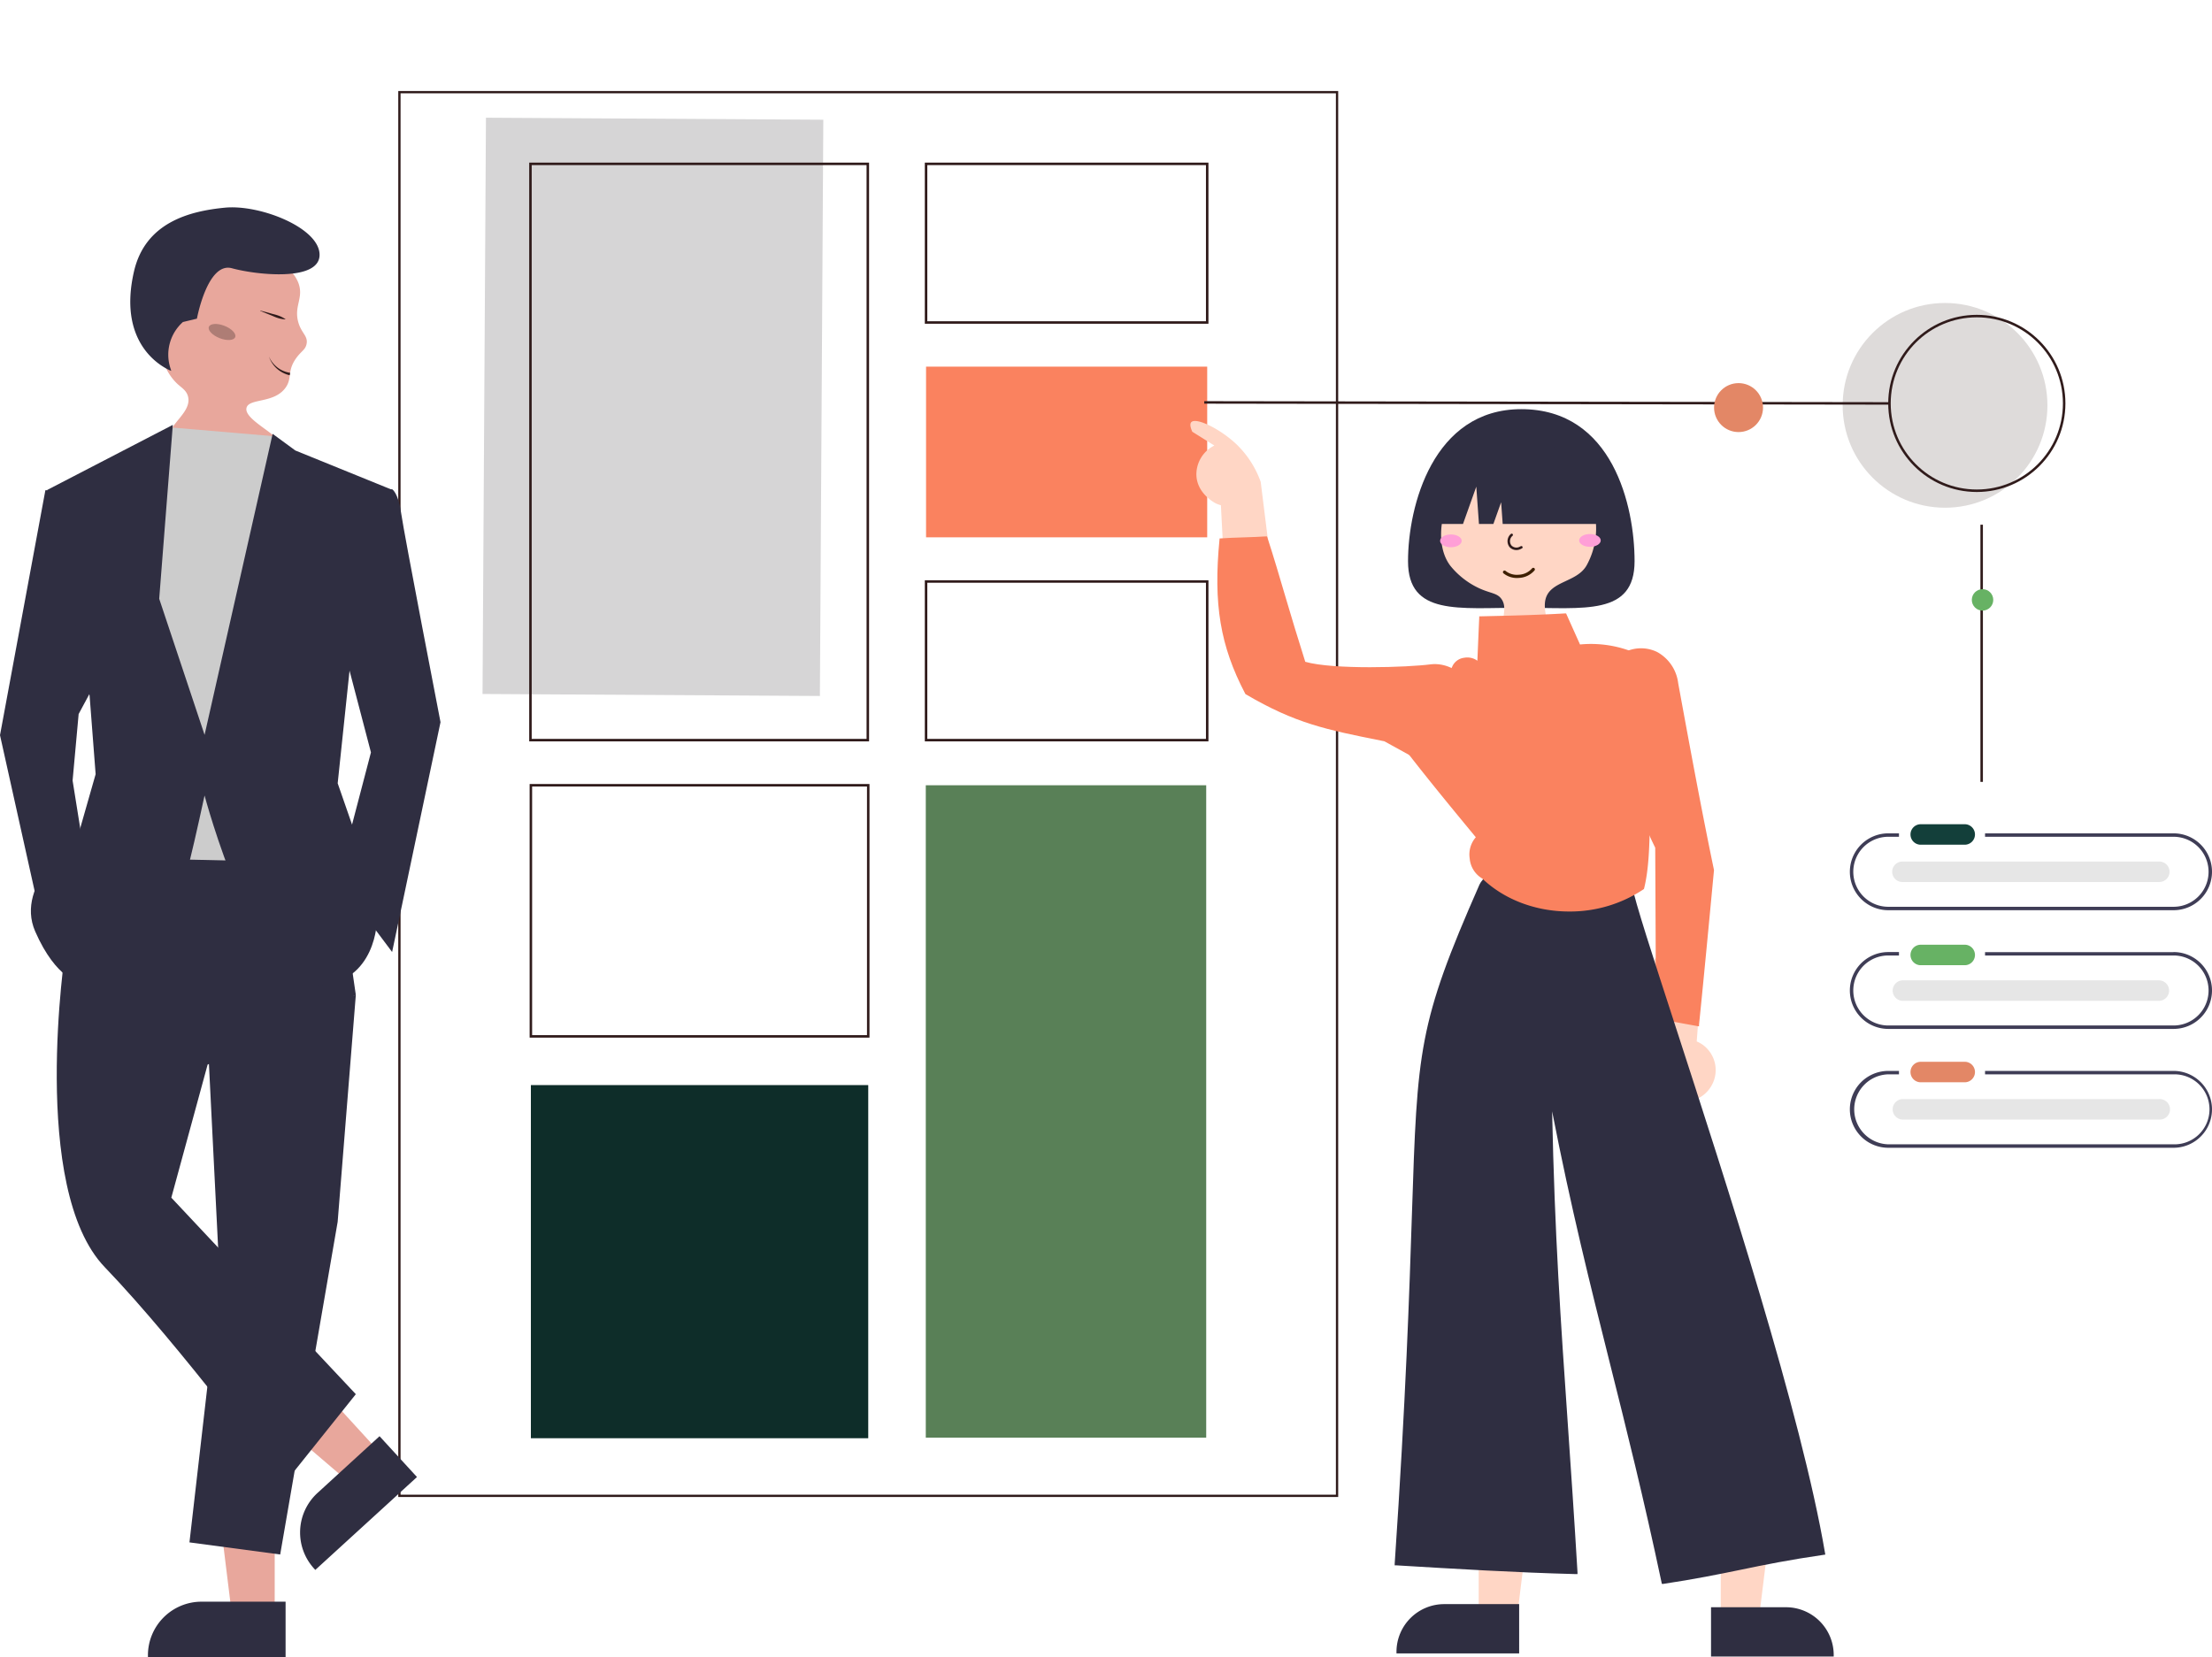 <svg xmlns="http://www.w3.org/2000/svg" id="a9030f9c-6ad0-478e-8ef1-486ed5e06330" viewBox="0 0 889.09 666.04"><defs><style>.cls-1,.cls-10,.cls-11,.cls-23,.cls-4{fill:none;}.cls-1,.cls-10,.cls-4{stroke:#301b1b;}.cls-1,.cls-10,.cls-11,.cls-4{stroke-miterlimit:10;}.cls-1{stroke-width:0.92px;}.cls-2{fill:#dedbda;}.cls-3{fill:#d6d5d6;}.cls-5{fill:#598057;}.cls-6{fill:#fa825f;}.cls-7{fill:#0e2d29;}.cls-8{fill:#2f2e41;}.cls-9{fill:#ffd6c5;}.cls-10,.cls-11{stroke-linecap:round;}.cls-11{stroke:#3d1f01;stroke-width:1.28px;}.cls-12{fill:#ff9fd7;}.cls-13{fill:#3f3d56;}.cls-14{fill:#133f3a;}.cls-15{fill:#67b264;}.cls-16{fill:#e38766;}.cls-17{fill:#e6e6e6;}.cls-18{fill:#ccc;}.cls-19{fill:#e4e4e4;}.cls-20{fill:#e8a79c;}.cls-21{fill:#ae7d75;}.cls-22{fill:#301b1b;}</style></defs><rect class="cls-1" x="160.54" y="37.05" width="376.87" height="564.27"></rect><circle class="cls-2" cx="781.79" cy="162.95" r="41.15"></circle><rect class="cls-3" x="215.88" y="74.65" width="231.66" height="135.6" transform="translate(118.02 494.41) rotate(-89.66)"></rect><rect class="cls-4" x="213.21" y="65.87" width="135.6" height="231.66"></rect><rect class="cls-5" x="372.11" y="315.67" width="112.71" height="262.27"></rect><rect class="cls-4" x="372.22" y="65.87" width="113" height="63.77"></rect><rect class="cls-6" x="372.22" y="147.39" width="113" height="68.61"></rect><rect class="cls-4" x="372.22" y="233.76" width="113" height="63.77"></rect><rect class="cls-4" x="213.38" y="315.67" width="135.6" height="100.95"></rect><rect class="cls-7" x="213.38" y="436.2" width="135.6" height="141.96"></rect><path class="cls-8" d="M726.27,204.5c0,22.05-20.38,18.71-45.53,18.71s-45.53,3.34-45.53-18.71,10-61.12,45.53-61.12C717.54,143.38,726.27,182.46,726.27,204.5Z" transform="translate(-69.27 21.1)"></path><path class="cls-9" d="M557.37,158a13,13,0,0,0-7.23,11.49c0,7.74,7.41,11.57,7.82,11.77A12.52,12.52,0,0,0,560,182l2.29,44.51L581,212.8l-5-40.17a39.22,39.22,0,0,0-9.61-15c-6.53-6.27-16.42-11.11-18.31-9-.46.5-.59,1.55.42,3.83Z" transform="translate(-69.27 21.1)"></path><path class="cls-9" d="M756.78,416a12.55,12.55,0,0,0-3.53-17.39,13.07,13.07,0,0,0-2-1.05l3.31-44.45-20.23,11.28,0,40.48A12.61,12.61,0,0,0,756.78,416Z" transform="translate(-69.27 21.1)"></path><polygon class="cls-9" points="594.35 651.07 609.64 651.07 616.91 592.08 594.34 592.08 594.35 651.07"></polygon><path class="cls-8" d="M679.88,643.57H630.57v-.63h0a19.19,19.19,0,0,1,19.19-19.19h30.12Z" transform="translate(-69.27 21.1)"></path><polygon class="cls-9" points="691.64 651.07 706.93 651.07 714.21 592.08 691.64 592.08 691.64 651.07"></polygon><path class="cls-8" d="M757,625h30.12a19.2,19.2,0,0,1,19.19,19.2h0v.62H757Z" transform="translate(-69.27 21.1)"></path><path class="cls-6" d="M752.18,391.5l-.66-.12c-5.57-1-11.21-2-16.17-3.1l-.49-.11v-.5c-.08-22.61-.17-45.21-.29-68a143.81,143.81,0,0,1-14.38-77.08l0-.28.23-.16a14.81,14.81,0,0,1,14.9-1.16,16.53,16.53,0,0,1,8.48,12.55c4.51,24.56,9.17,50,14.38,75.07l0,.1v.09c-1.93,20.44-3.92,41.59-6,62Z" transform="translate(-69.27 21.1)"></path><path class="cls-8" d="M737.23,615.59l-.12-.57c-7.16-33.84-14.06-61.4-20.74-88-8-31.94-15.59-62.2-23.24-101.37,1,49.39,3.49,84.87,6.3,125.66,1.26,18.41,2.58,37.46,3.9,59.69l0,.68-.68,0c-23.94-.61-48.46-2.09-72.17-3.52l-.63,0,0-.63c4.49-66.17,5.9-109.18,6.93-140.58,2.16-66.24,2.5-76.42,27.17-132.49.94-2.13,6.52-8.41,12.65-7.45l48.55,7.55.09.43c1.37,6.9,8.17,27.84,17.58,56.82,20.11,62,50.51,155.59,60,211.4l.11.63-.64.09c-13.79,2-23.72,4-33.32,6-9.08,1.86-18.47,3.79-31.26,5.7Z" transform="translate(-69.27 21.1)"></path><path class="cls-6" d="M652.32,291.14l-.75-.35c-8.7-4.37-17.44-9.21-25.88-13.9l-1.17-.23C602.28,272.2,590,269.74,570,258l-.15-.1-.08-.15c-10.05-19.2-12.85-36-10.34-61.9l.05-.52.52,0c2.17-.18,5.72-.3,9.15-.41s6.78-.23,8.89-.39l.49,0,.16.46c2.63,8.12,4.86,15.7,7.22,23.72,2.43,8.24,5,16.76,8,26.23,11.2,3.22,41.23,2.25,50.57,1,5.39-.55,10.84,1.94,14.59,6.64l.18.21-.05.28c-2,12.54-4.42,25.16-6.7,37.37Z" transform="translate(-69.27 21.1)"></path><path class="cls-9" d="M653.3,176.67c7.43-12.06,25.62-20.91,41.58-12.19a30.64,30.64,0,0,1,12.18,41.58c-3.86,7.06-14.85,6.26-16.61,13.86-1.1,4.77,1.85,9.06-.71,11.33-1.09,1-3.11.92-7.15.84-4.58-.1-6.87-.14-8-1.26-2.63-2.62.86-7-1.69-10.94-1.62-2.51-4.11-2.37-8.41-4.21a32.43,32.43,0,0,1-12.2-9.26C646.41,198.87,647.87,185.48,653.3,176.67Z" transform="translate(-69.27 21.1)"></path><path class="cls-8" d="M645.19,189.53h12.12l5.34-15,1.07,15h5.8l3.11-8.73.63,8.73h43a32.43,32.43,0,0,0-32.43-32.43h-6.24a32.43,32.43,0,0,0-32.43,32.43Z" transform="translate(-69.27 21.1)"></path><path class="cls-6" d="M700,345.32c-13,0-25.77-4.49-34.95-13.25A10.35,10.35,0,0,1,660,324a10.51,10.51,0,0,1,2.46-8.53c-9-10.9-18.29-22.16-27.19-33.62l-.24-.32.28-.54c5.82-11.13,11.84-22.63,17.62-34a6,6,0,0,1,4.84-3.67,6.88,6.88,0,0,1,5.33,1.2l0-.28c.24-5.75.48-11.5.73-17l0-.58h.59c11.11-.25,22.6-.5,33.89-1.17l.43,0,5.6,12.49a45.81,45.81,0,0,1,26.27,5.34l.37.19,0,.42a254.37,254.37,0,0,0,1.46,64.47c-.18,9.74-.36,19.7-2.34,27.64l-.06.23-.2.14A53.26,53.26,0,0,1,700,345.32Z" transform="translate(-69.27 21.1)"></path><path class="cls-10" d="M676.88,193.92a3.33,3.33,0,0,0-.47,4.59,3.26,3.26,0,0,0,3.66.74l.7-.34" transform="translate(-69.27 21.1)"></path><path class="cls-11" d="M674,208.89a7.91,7.91,0,0,0,5.68,1.69,8.11,8.11,0,0,0,5.88-2.79" transform="translate(-69.27 21.1)"></path><ellipse class="cls-12" cx="583.17" cy="217.42" rx="4.34" ry="2.57"></ellipse><ellipse class="cls-12" cx="639.06" cy="217.25" rx="4.34" ry="2.57"></ellipse><line class="cls-4" x1="484.04" y1="161.77" x2="759.45" y2="162.17"></line><circle class="cls-4" cx="794.56" cy="162.17" r="35.11"></circle><line class="cls-4" x1="796.51" y1="210.93" x2="796.51" y2="314.31"></line><path class="cls-13" d="M942.91,313.9H867.14v1.38h75.77a14.07,14.07,0,1,1,0,28.14H828.25a14.07,14.07,0,0,1,0-28.14h4.29V313.9h-4.29a15.45,15.45,0,0,0,0,30.9H942.91a15.45,15.45,0,1,0,0-30.9Z" transform="translate(-69.27 21.1)"></path><path class="cls-13" d="M942.91,361.65H867.14V363h75.77a14.07,14.07,0,1,1,0,28.14H828.25a14.07,14.07,0,0,1,0-28.14h4.29v-1.38h-4.29a15.45,15.45,0,0,0,0,30.9H942.91a15.45,15.45,0,1,0,0-30.9Z" transform="translate(-69.27 21.1)"></path><path class="cls-13" d="M942.91,409.4H867.14v1.38h75.77a14.07,14.07,0,1,1,0,28.13H828.25a14.07,14.07,0,0,1,0-28.13h4.29V409.4h-4.29a15.45,15.45,0,0,0,0,30.9H942.91a15.45,15.45,0,1,0,0-30.9Z" transform="translate(-69.27 21.1)"></path><path id="be0e5baf-e5ec-4f16-9492-7d4921bb2c9b" class="cls-14" d="M841.09,310.24a4.12,4.12,0,0,0,0,8.23h18a4.12,4.12,0,0,0,.14-8.23H841.09Z" transform="translate(-69.27 21.1)"></path><path id="f5faaf73-4e1d-4e3d-a937-9f255bff3911" class="cls-15" d="M841.09,358.68a4.12,4.12,0,0,0,0,8.23h18a4.12,4.12,0,0,0,.14-8.23H841.09Z" transform="translate(-69.27 21.1)"></path><path id="bdcbecaa-58f8-42a6-983f-c76dd899917c" class="cls-16" d="M841.09,405.74a4.12,4.12,0,0,0,0,8.23h18a4.12,4.12,0,0,0,.14-8.23H841.09Z" transform="translate(-69.27 21.1)"></path><path id="bbcd49d7-9efc-41e7-bbf8-c6009cf796dd" class="cls-17" d="M833.93,325.24a4.11,4.11,0,0,0,0,8.22H937.1a4.11,4.11,0,0,0,.16-8.22H833.93Z" transform="translate(-69.27 21.1)"></path><path id="b24c44c6-9087-448d-956a-9230903e4c37" class="cls-17" d="M833.93,373a4.12,4.12,0,0,0,0,8.23H937.1a4.12,4.12,0,0,0,.16-8.23H833.93Z" transform="translate(-69.27 21.1)"></path><path id="f49c9183-be6f-4e21-8191-a3b3cb38d75e" class="cls-17" d="M833.93,420.73a4.12,4.12,0,0,0,0,8.23H937.1a4.12,4.12,0,1,0,.14-8.23H833.93Z" transform="translate(-69.27 21.1)"></path><circle class="cls-14" cx="198.17" cy="221.11" r="6.66" transform="translate(-93.56 438.85) rotate(-89.61)"></circle><circle class="cls-15" cx="796.86" cy="241.15" r="4.31"></circle><circle class="cls-16" cx="698.79" cy="163.85" r="9.84"></circle><rect class="cls-18" x="126.31" y="205.17" width="2" height="18.5"></rect><circle class="cls-19" cx="93.06" cy="556.9" r="6.51"></circle><circle class="cls-19" cx="89.8" cy="613.55" r="6.51"></circle><polygon class="cls-20" points="110.42 583.23 85.09 583.23 93.25 649.41 110.41 649.41 110.42 583.23"></polygon><path class="cls-8" d="M184.06,645H128.73v-.7a21.55,21.55,0,0,1,21.54-21.53h33.79Z" transform="translate(-69.27 21.1)"></path><polygon class="cls-20" points="108.48 535.6 89.79 552.69 140.48 596.02 153.14 584.44 108.48 535.6"></polygon><path class="cls-8" d="M236.87,572.66,196,610l-.47-.52a21.53,21.53,0,0,1,1.36-30.42h0l24.93-22.81Z" transform="translate(-69.27 21.1)"></path><polygon class="cls-8" points="143.02 399.98 135.72 491.17 112.62 624.9 76.15 620.03 88.31 514.26 83.44 417 143.02 399.98"></polygon><path class="cls-8" d="M115,310.8,202.56,312l9.73,66.87-59.57,28-14.59,53.49,74.16,79-29.18,36.48s-41.34-55.93-71.73-87.54-15.8-127.65-15.8-127.65Z" transform="translate(-69.27 21.1)"></path><path class="cls-20" d="M189.1,108.19c1.22,4.69,4.07,5.68,3.39,9-.48,2.36-2.06,2.76-4.15,5.65-3.72,5.16-1.59,7.91-4.14,11.69-4.54,6.7-14.8,4.35-15.84,8.29-1.3,4.93,14.48,11.28,13.3,15-.3,1-1.87,2.26-19.71,1.23-21.91-1.26-23.64-3.49-24.06-4.81-1.43-4.5,8.68-9.54,6.94-16-.62-2.31-2.36-3.33-4-4.79-7.43-6.66-8.68-18.88-8.09-25.06,1.36-14.49,14.51-28.79,29.77-29.77,9.19-.59,19,3.65,23.94,9.59a14.72,14.72,0,0,1,2.64,4.14C191.56,98.49,187.4,101.67,189.1,108.19Z" transform="translate(-69.27 21.1)"></path><polygon class="cls-18" points="110.71 175.42 126 194.52 118.7 346.49 61.56 345.27 51.83 212.76 63.99 178.72 68.55 171.81 110.71 175.42"></polygon><path class="cls-8" d="M205,230.3l13.37,51.06L205,332.42l21.88,29.18,19.45-92.39s-14.59-75.38-15.8-83.89-3.65-9.73-3.65-9.73l-9.72,1.22Z" transform="translate(-69.27 21.1)"></path><polygon class="cls-8" points="40.12 271.23 31.61 287.03 29.18 313.78 34.04 344.17 17.02 372.13 0 295.54 18.24 197.07 25.53 197.07 40.12 271.23"></polygon><path class="cls-8" d="M137.74,126.83l.37,1.16s-22.32-8-15-39.9c4.54-19.87,22.53-24.36,36.61-25.71s38,8.12,38,18.95-25.35,8.12-35.21,5.41S148.42,107,148.42,107l-5.63,1.35A17.6,17.6,0,0,0,137.74,126.83Z" transform="translate(-69.27 21.1)"></path><path class="cls-8" d="M209.86,247.59,205,293.78l9.73,28,6.08,26.74s0,25.53-24.32,26.75-45-76.59-45-76.59-3.65,17-6.08,26.74S101.65,374,101.65,374s-9.72-1.21-18.23-20.66,17-37.69,17-37.69l7.29-25.53-2.43-31.61-17-82.67,50.45-26.14-5.47,69.9,18.24,54.71,27.35-121,9.12,6.68,38.91,15.81Z" transform="translate(-69.27 21.1)"></path><ellipse class="cls-21" cx="158.51" cy="112.35" rx="2.66" ry="5.68" transform="translate(-73.14 240.13) rotate(-68.63)"></ellipse><path class="cls-22" d="M184,107.29a11.82,11.82,0,0,1-2.68-.44,19.3,19.3,0,0,1-2.49-.95q-2.49-1-5-2.06l0-.1q2.6.66,5.17,1.4a20.92,20.92,0,0,1,2.56.77A12,12,0,0,1,184,107.2Z" transform="translate(-69.27 21.1)"></path><path class="cls-22" d="M185.71,129.75a11.62,11.62,0,0,1-5.2-2.71,11.47,11.47,0,0,1-3.14-4.8,11.31,11.31,0,0,0,3.46,4.42,11,11,0,0,0,5.06,2.11Z" transform="translate(-69.27 21.1)"></path><rect class="cls-23" x="162.69" width="376.87" height="665.69"></rect></svg>